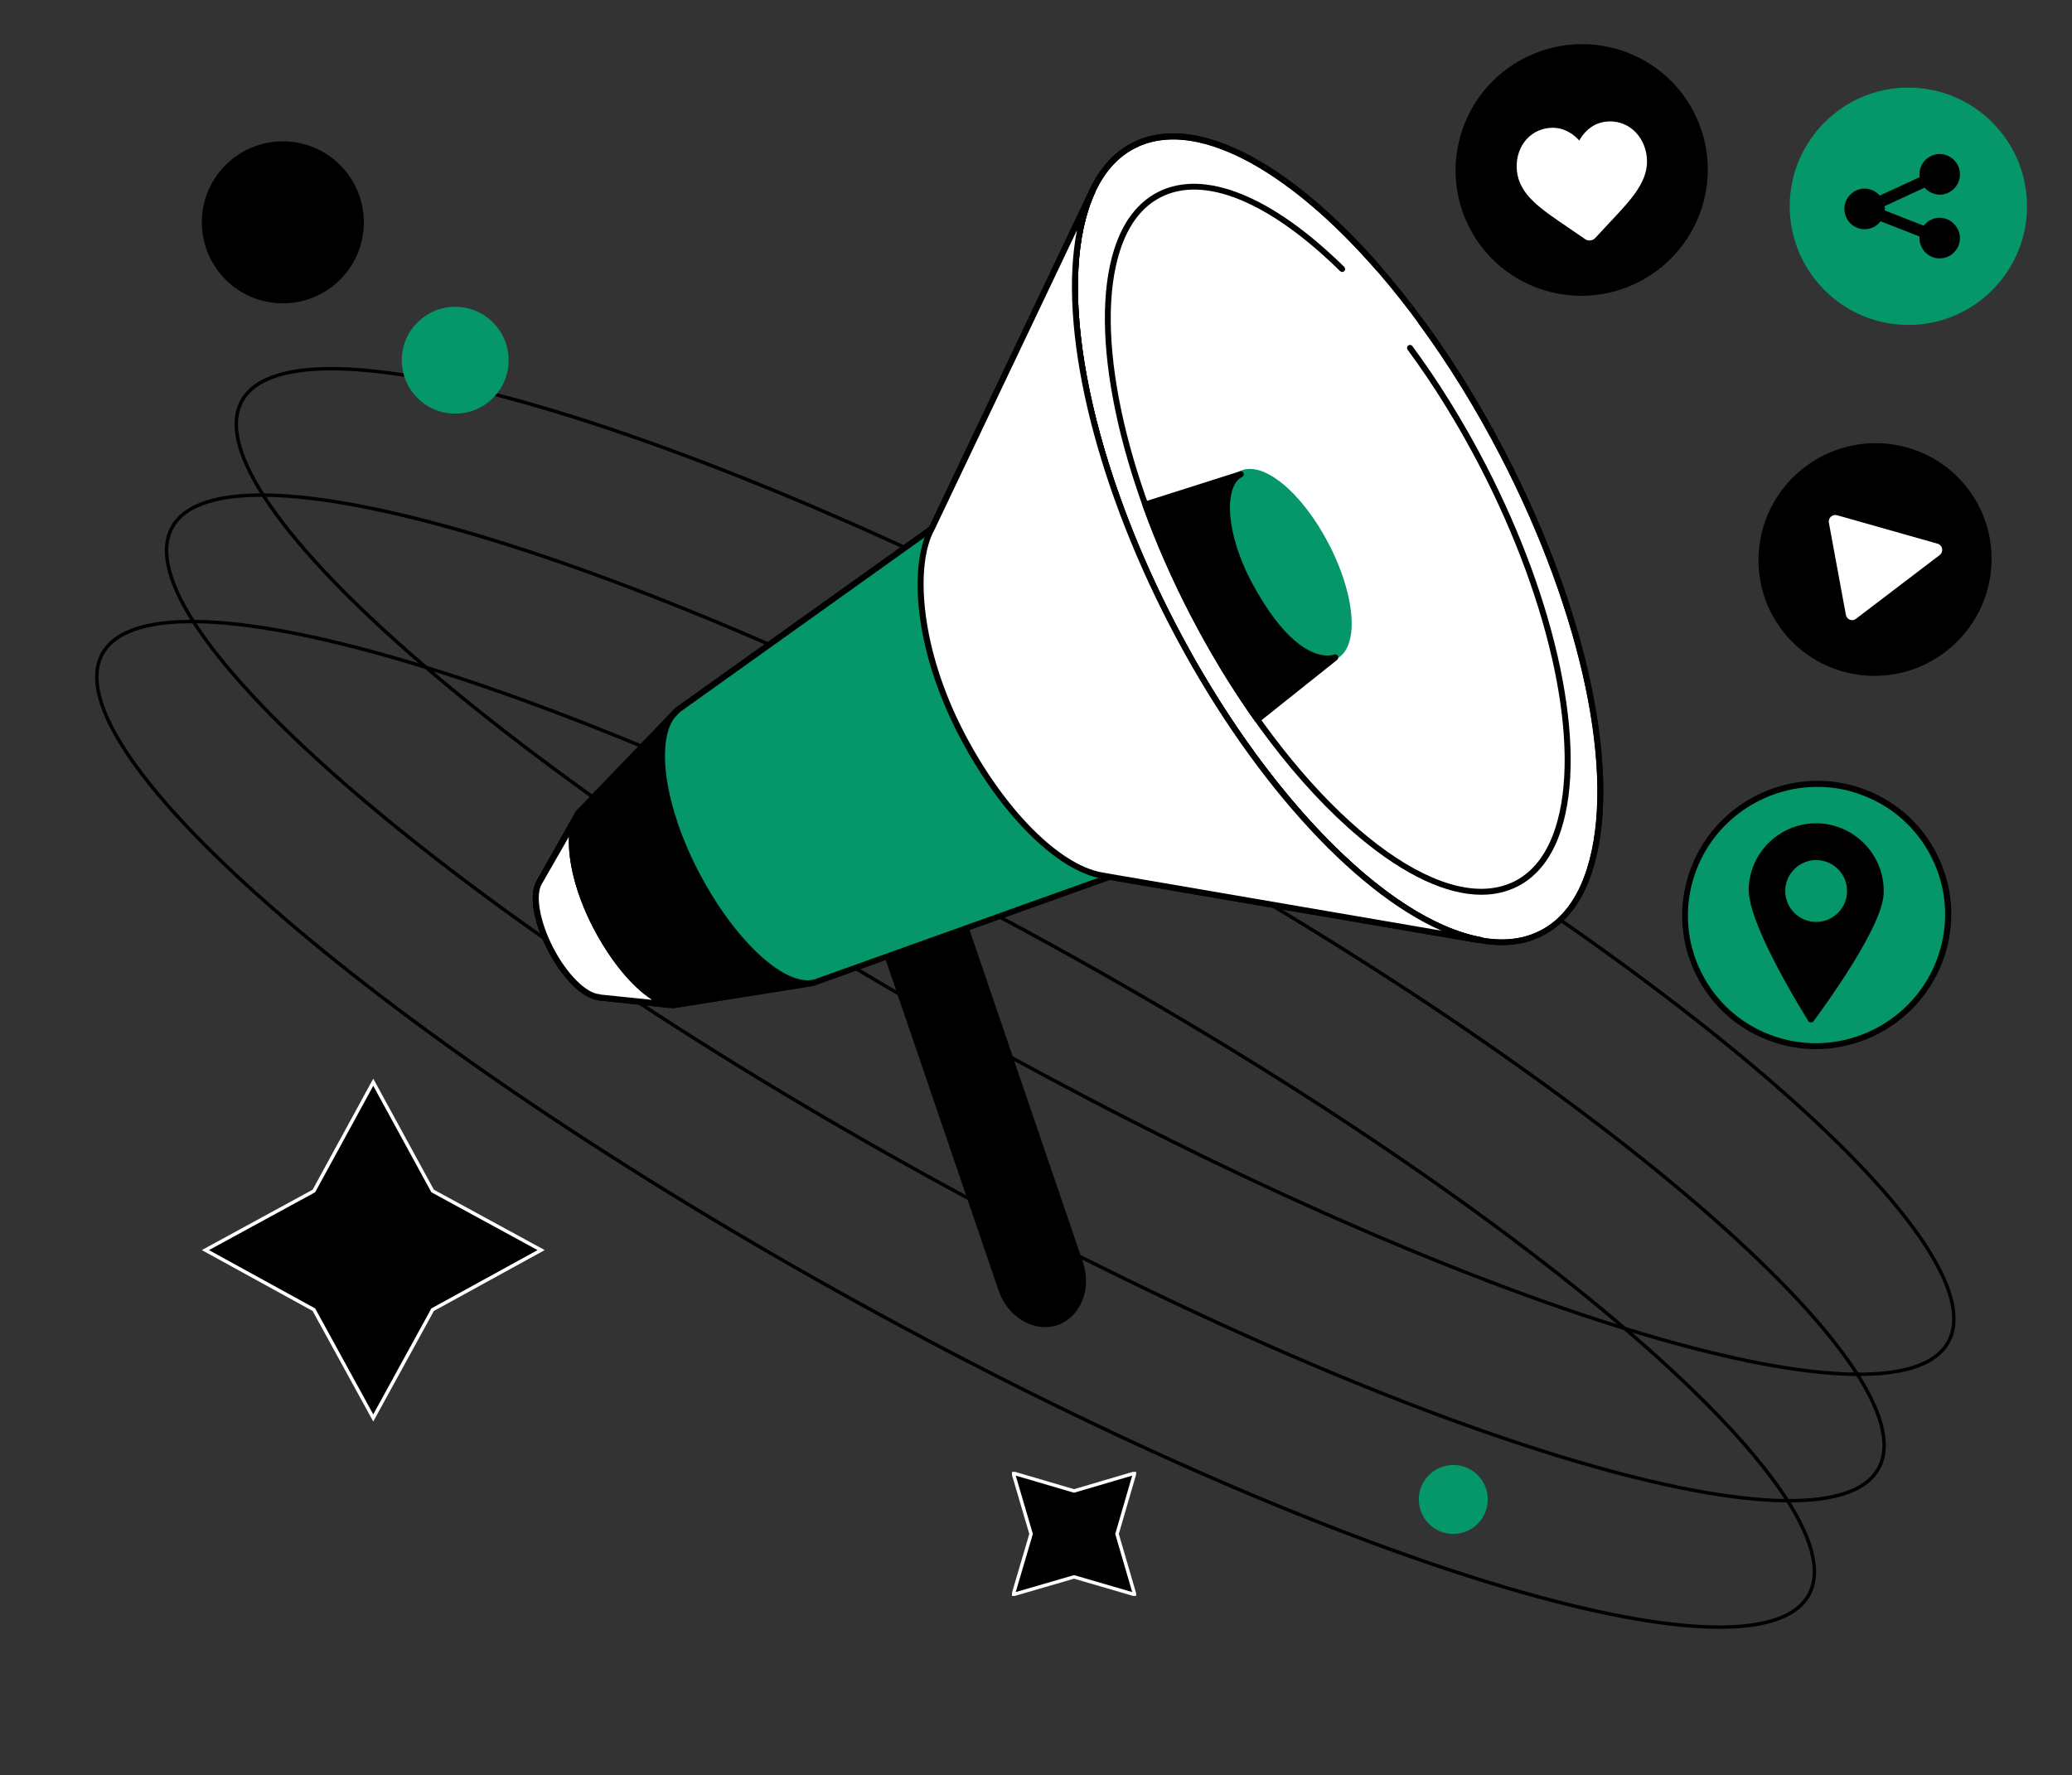 <svg width="601" height="515" viewBox="0 0 601 515" fill="none" xmlns="http://www.w3.org/2000/svg">
<rect x="0" y="0" width="601" height="515" fill="#333333" stroke="none"/>
<g clip-path="url(#clip0_13_3499)">
<path d="M311.537 432.535L329.138 427.349L324.002 445L329.138 462.601L311.537 457.465L293.886 462.601L299.071 445L293.886 427.349L311.537 432.535Z" fill="black" stroke="white" stroke-miterlimit="10"/>
</g>
<g clip-path="url(#clip1_13_3499)">
<path d="M125.485 345.509L156.961 362.659L125.485 379.947L108.267 411.354L91.048 379.947L59.572 362.659L91.048 345.509L108.267 313.964L125.485 345.509Z" fill="black" stroke="white" stroke-miterlimit="10"/>
</g>
<path d="M346.124 201.187C414.563 238.937 473.296 278.935 512.929 313.077C532.748 330.151 547.771 345.742 556.844 358.842C561.382 365.393 564.414 371.297 565.826 376.433C567.237 381.568 567.017 385.89 565.118 389.333C563.218 392.777 559.68 395.268 554.585 396.813C549.487 398.359 542.875 398.943 534.914 398.6C518.994 397.913 497.792 393.524 472.778 385.868C422.758 370.558 357.595 342.216 289.156 304.465C220.717 266.715 161.983 226.717 122.35 192.575C102.531 175.501 87.509 159.91 78.436 146.81C73.898 140.259 70.865 134.355 69.453 129.218C68.042 124.084 68.261 119.763 70.16 116.319C72.06 112.875 75.599 110.384 80.694 108.839C85.792 107.293 92.404 106.709 100.366 107.052C116.286 107.739 137.487 112.128 162.501 119.784C212.521 135.094 277.684 163.436 346.124 201.187Z" stroke="black"/>
<path d="M325.893 237.861C394.332 275.611 453.066 315.609 492.698 349.751C512.518 366.825 527.54 382.416 536.614 395.516C541.151 402.066 544.184 407.971 545.596 413.107C547.007 418.241 546.787 422.563 544.887 426.007C542.988 429.451 539.45 431.942 534.354 433.487C529.257 435.033 522.645 435.617 514.684 435.274C498.763 434.587 477.561 430.198 452.547 422.542C402.527 407.232 337.365 378.89 268.926 341.139C200.486 303.389 141.752 263.391 102.12 229.249C82.301 212.175 67.279 196.584 58.205 183.484C53.668 176.933 50.634 171.029 49.222 165.892C47.811 160.758 48.031 156.437 49.93 152.993C51.83 149.549 55.368 147.057 60.464 145.512C65.561 143.966 72.174 143.383 80.135 143.726C96.056 144.413 117.257 148.802 142.271 156.458C192.291 171.768 257.454 200.11 325.893 237.861Z" stroke="black"/>
<path d="M305.665 274.535C374.104 312.285 432.837 352.283 472.47 386.425C492.289 403.499 507.312 419.09 516.385 432.19C520.923 438.741 523.955 444.645 525.367 449.782C526.778 454.916 526.558 459.238 524.659 462.682C522.759 466.125 519.221 468.616 514.126 470.161C509.028 471.707 502.416 472.292 494.455 471.948C478.535 471.261 457.333 466.872 432.319 459.216C382.299 443.906 317.136 415.564 248.697 377.814C180.258 340.063 121.524 300.065 81.891 265.923C62.072 248.849 47.05 233.258 37.977 220.158C33.439 213.608 30.405 207.703 28.994 202.566C27.583 197.433 27.802 193.111 29.701 189.667C31.601 186.223 35.14 183.732 40.235 182.187C45.333 180.641 51.945 180.057 59.907 180.4C75.827 181.087 97.028 185.476 122.042 193.132C172.062 208.442 237.225 236.784 305.665 274.535Z" stroke="black"/>
<circle cx="132.038" cy="104.5" r="15.5" fill="#059669"/>
<circle cx="421.538" cy="435" r="10" fill="#059669"/>
<circle cx="82.038" cy="64.5" r="23.5" fill="black"/>
<path d="M306.51 383.59C300.206 385.744 293.002 381.475 290.496 374.071L251.497 259.81L274.285 252.014L313.323 366.433C315.829 373.758 312.775 381.435 306.51 383.59Z" fill="black"/>
<path d="M303.103 385C301.263 385 299.384 384.569 297.582 383.668C293.941 381.866 291.043 378.498 289.634 374.345L250.635 260.084C250.479 259.653 250.714 259.144 251.183 258.987L273.972 251.192C274.207 251.114 274.442 251.114 274.637 251.231C274.833 251.349 274.99 251.505 275.068 251.74L314.106 366.159C316.729 373.915 313.44 382.101 306.745 384.412C305.609 384.804 304.356 385 303.103 385ZM252.593 260.358L291.318 373.797C292.57 377.518 295.155 380.574 298.365 382.141C300.95 383.394 303.73 383.629 306.236 382.767C312.031 380.77 314.85 373.562 312.501 366.707L273.737 253.111L252.593 260.358Z" fill="black"/>
<path d="M270.252 153.382L196.522 205.988L167.822 235.798L156.545 255.736L156.506 255.892C154.274 259.339 155.566 267.291 159.756 275.399C163.867 283.39 169.662 288.953 173.734 289.266L173.617 289.344L195.269 291.695L235.795 285.231L321.819 254.443L428.752 272.775L429.496 272.814C402.636 267.8 366.378 231.88 340.026 181.076C313.714 130.31 305.335 80.132 316.886 55.376H316.846L270.839 152.128L270.252 153.382Z" fill="#059669"/>
<path d="M447.267 270.603C473.695 256.873 468.584 194.629 435.853 131.577C403.122 68.525 355.164 28.541 328.737 42.271C302.309 56.001 307.42 118.245 340.151 181.297C372.882 244.349 420.84 284.333 447.267 270.603Z" fill="white"/>
<path d="M435.644 274.185C424.132 274.185 410.271 267.761 395.353 255.266C375.032 238.266 355.102 212.06 339.244 181.428C315.242 135.05 305.335 87.496 314.028 60.273C316.925 51.185 321.781 44.839 328.398 41.431C341.554 34.694 360.074 40.413 380.592 57.57C400.913 74.57 420.843 100.775 436.701 131.407C460.743 177.785 470.649 225.339 461.917 252.563C459.02 261.651 454.164 267.996 447.547 271.404C443.984 273.284 439.99 274.185 435.644 274.185ZM340.379 40.413C336.346 40.413 332.587 41.235 329.22 42.998C322.994 46.171 318.452 52.203 315.712 60.86C307.137 87.692 317.004 134.737 340.81 180.723C373.231 243.279 420.765 283.312 446.803 269.955C453.029 266.782 457.571 260.75 460.312 252.093C468.887 225.261 459.02 178.216 435.213 132.23C406.982 77.782 367.357 40.413 340.379 40.413Z" fill="black"/>
<path d="M435.644 274.185C424.132 274.185 410.271 267.761 395.353 255.266C375.032 238.266 355.102 212.06 339.244 181.428C315.242 135.05 305.335 87.496 314.028 60.273C316.925 51.185 321.781 44.839 328.398 41.431C337.208 36.888 348.719 38.023 361.68 44.682C374.092 51.067 387.522 62.388 400.6 77.39C400.913 77.743 400.874 78.291 400.522 78.605C400.169 78.918 399.621 78.879 399.308 78.526C372.761 48.051 345.9 34.42 329.22 42.998C322.994 46.171 318.452 52.203 315.712 60.86C307.137 87.692 317.004 134.737 340.81 180.723C369.002 235.132 408.666 272.54 435.605 272.54C439.638 272.54 443.397 271.718 446.764 269.955C452.99 266.782 457.532 260.75 460.273 252.093C468.848 225.261 458.981 178.216 435.174 132.23C428.087 118.52 420.099 105.633 411.524 93.92C411.25 93.529 411.329 92.98 411.72 92.706C412.112 92.432 412.66 92.51 412.934 92.902C421.587 104.692 429.575 117.658 436.74 131.446C460.743 177.786 470.649 225.339 461.917 252.563C459.02 261.651 454.164 267.996 447.547 271.404C443.984 273.284 439.99 274.185 435.644 274.185Z" fill="black"/>
<path d="M387.304 190.339C393.427 187.158 392.249 172.751 384.674 158.159C377.099 143.567 365.996 134.316 359.873 137.497C353.751 140.678 354.929 155.085 362.504 169.677C370.078 184.269 381.182 193.519 387.304 190.339Z" fill="#059669"/>
<path d="M384.625 191.848C377.89 191.848 368.493 183.152 361.719 170.03C356.081 159.14 353.771 147.937 355.846 141.474C356.59 139.202 357.804 137.596 359.487 136.734C366.144 133.327 377.538 142.61 385.447 157.848C391.086 168.737 393.396 179.94 391.321 186.403C390.577 188.675 389.363 190.281 387.679 191.143C386.739 191.613 385.721 191.848 384.625 191.848ZM362.541 137.714C361.719 137.714 360.936 137.87 360.27 138.223C358.978 138.889 358.039 140.142 357.451 141.983C355.533 148.016 357.765 158.749 363.207 169.246C370.412 183.152 381.258 192.514 386.857 189.615C388.149 188.949 389.089 187.696 389.676 185.855C391.595 179.783 389.324 169.09 383.92 158.592C377.577 146.41 368.493 137.714 362.541 137.714Z" fill="#059669"/>
<path d="M429.693 259.574C419.591 259.574 407.453 253.934 394.375 243.005C376.598 228.12 359.135 205.166 345.274 178.373C324.248 137.792 315.594 96.153 323.19 72.298C325.736 64.307 330.004 58.745 335.838 55.729C349.229 48.874 368.924 56.786 389.911 77.429C390.263 77.782 390.263 78.291 389.911 78.644C389.559 78.996 389.05 78.996 388.697 78.644C368.258 58.549 349.268 50.715 336.621 57.256C331.217 60.037 327.263 65.247 324.835 72.807C317.356 96.231 325.971 137.361 346.801 177.59C371.43 225.182 406.082 257.851 429.654 257.851C433.178 257.851 436.427 257.107 439.403 255.618C444.807 252.837 448.761 247.627 451.189 240.067C458.668 216.643 450.053 175.513 429.223 135.285C422.919 123.142 415.871 111.743 408.275 101.441C408.001 101.049 408.079 100.501 408.471 100.227C408.862 99.953 409.41 100.031 409.684 100.423C417.359 110.842 424.446 122.28 430.789 134.501C451.815 175.083 460.469 216.721 452.873 240.576C450.328 248.567 446.06 254.13 440.225 257.146C437.015 258.752 433.491 259.574 429.693 259.574Z" fill="black"/>
<path d="M195.309 292.517C195.27 292.517 195.231 292.517 195.231 292.517L173.578 290.167C173.461 290.167 173.343 290.128 173.226 290.05C168.762 289.345 163.124 283.704 159.012 275.791C154.627 267.448 153.335 259.3 155.723 255.462L155.763 255.344L167.039 235.367C167.078 235.289 167.118 235.249 167.157 235.21L195.858 205.401C195.897 205.362 195.936 205.323 195.975 205.284L269.509 152.795L316.025 54.985C316.142 54.789 316.299 54.632 316.534 54.554C316.769 54.475 317.004 54.475 317.2 54.593C317.63 54.789 317.826 55.298 317.63 55.729C305.845 80.994 315.164 131.211 340.771 180.645C366.418 230.157 402.166 266.821 429.693 271.874C430.123 271.953 430.437 272.344 430.397 272.814C430.358 273.245 429.967 273.559 429.536 273.598L428.792 273.559C428.753 273.559 428.714 273.559 428.675 273.559L321.937 255.266L236.109 285.976C236.07 285.976 235.992 286.015 235.952 286.015L195.427 292.478C195.388 292.517 195.348 292.517 195.309 292.517ZM174.205 288.522L195.309 290.794L235.639 284.331L321.624 253.581C321.781 253.542 321.898 253.503 322.055 253.542L418.142 269.994C392.182 258.595 361.837 224.947 339.322 181.468C316.965 138.301 306.98 94.469 312.462 66.775L271.036 153.735C270.957 153.852 270.879 153.97 270.761 154.048L197.11 206.655L168.527 236.307L157.25 256.284C157.25 256.323 157.211 256.363 157.211 256.363C155.175 259.535 156.546 267.37 160.5 275.008C164.377 282.49 169.976 288.13 173.813 288.404C173.97 288.404 174.087 288.444 174.205 288.522Z" fill="black"/>
<path d="M270.368 153.069L316.846 55.337H316.885C305.334 80.093 313.752 130.271 340.026 181.037C366.377 231.881 402.635 267.8 429.574 272.736L428.83 272.697L322.053 254.404L319.586 253.973C307.174 251.779 290.612 235.641 278.748 212.608C266.57 188.988 264.417 165.447 269.82 154.244L270.368 153.069Z" fill="white"/>
<path d="M429.574 273.598C429.535 273.598 429.574 273.598 429.574 273.598L428.791 273.559C428.752 273.559 428.712 273.559 428.673 273.559L321.897 255.266L319.43 254.835C306.313 252.524 289.672 235.719 277.965 213.039C264.691 187.265 264.026 164.311 269.037 153.891L269.625 152.716L316.102 55.024C316.219 54.828 316.376 54.671 316.611 54.593C316.846 54.514 317.081 54.514 317.277 54.632C317.707 54.828 317.903 55.337 317.707 55.768C305.922 81.033 315.241 131.25 340.848 180.684C366.495 230.196 402.244 266.86 429.77 271.913C430.2 271.992 430.514 272.383 430.474 272.853C430.357 273.245 430.005 273.598 429.574 273.598ZM312.382 66.775L271.152 153.46L270.564 154.635C265.592 164.977 267.04 188.087 279.492 212.217C290.964 234.466 307.135 250.918 319.743 253.111L322.21 253.542L418.101 269.994C392.141 258.595 361.796 224.947 339.282 181.468C316.924 138.301 306.94 94.469 312.382 66.775Z" fill="black"/>
<path d="M194.134 292.4C194.095 292.4 194.056 292.4 194.056 292.4L173.539 290.206C173.421 290.206 173.304 290.167 173.186 290.089C168.722 289.384 163.084 283.743 158.973 275.83C154.627 267.448 153.334 259.3 155.723 255.462L155.762 255.344L167.039 235.367C167.274 234.936 167.783 234.818 168.213 235.053C168.644 235.288 168.762 235.798 168.527 236.229L157.25 256.284C157.25 256.323 157.211 256.362 157.211 256.362C155.175 259.535 156.545 267.37 160.5 275.008C164.376 282.49 169.975 288.13 173.813 288.404C173.93 288.404 174.087 288.444 174.165 288.522L194.212 290.676C194.682 290.715 195.035 291.146 194.956 291.616C194.917 292.047 194.565 292.4 194.134 292.4Z" fill="black"/>
<path d="M195.504 291.538C188.848 291.068 179.529 281.628 172.755 268.584C165.59 254.757 163.906 240.459 168.291 235.367L156.584 255.736L156.506 255.893C154.274 259.34 155.566 267.291 159.756 275.4C163.867 283.391 169.662 288.953 173.734 289.266L173.617 289.345L195.504 291.538Z" fill="white"/>
<path d="M195.505 292.4C195.465 292.4 195.465 292.4 195.426 292.4C195.27 292.4 195.074 292.361 194.917 292.361L173.539 290.206C173.421 290.206 173.304 290.167 173.186 290.089C168.722 289.384 163.084 283.743 158.973 275.83C154.627 267.448 153.334 259.3 155.723 255.462L155.762 255.344L166.06 237.404C166.451 236.385 166.96 235.484 167.587 234.74C167.861 234.388 168.37 234.348 168.722 234.583C169.075 234.858 169.192 235.328 168.957 235.719L167.509 238.187C165.198 244.415 167.469 256.637 173.421 268.075C179.882 280.57 188.692 289.697 194.996 290.52L195.465 290.559C195.935 290.598 196.288 291.029 196.249 291.499C196.288 292.047 195.935 292.4 195.505 292.4ZM174.165 288.522L189.122 290.05C183.366 286.367 177.023 278.768 171.972 268.976C167.078 259.535 164.65 249.743 165.042 242.692L157.25 256.284C157.25 256.323 157.211 256.363 157.211 256.363C155.175 259.535 156.545 267.37 160.5 275.008C164.376 282.49 169.975 288.13 173.813 288.404C173.93 288.404 174.087 288.444 174.165 288.522Z" fill="black"/>
<path d="M234.346 285.388L236.069 285.035C226.75 286.994 212.027 272.892 201.651 252.876C191.04 232.429 189.043 212.021 196.561 205.988L195.582 206.968L168.369 235.249C163.906 240.263 165.55 254.639 172.755 268.544C179.685 281.941 189.513 291.499 196.209 291.46L234.346 285.388Z" fill="black"/>
<path d="M196.17 292.361C189.044 292.361 179.138 282.764 171.972 268.976C164.69 254.874 162.849 240.146 167.705 234.701L194.408 206.968C194.878 206.341 195.426 205.793 196.014 205.323C196.366 205.048 196.875 205.088 197.188 205.401C197.502 205.754 197.502 206.263 197.188 206.576L195.661 208.182C190.219 215.468 192.921 234.113 202.435 252.485C212.694 272.305 227.025 285.897 235.795 284.252L235.913 284.213C236.383 284.135 236.814 284.409 236.931 284.879C237.009 285.349 236.735 285.78 236.265 285.897C236.226 285.897 236.187 285.897 236.148 285.937L234.543 286.25H234.503L196.366 292.321C196.288 292.321 196.21 292.361 196.17 292.361ZM192.137 211.825L168.997 235.876C164.69 240.733 166.647 254.913 173.539 268.192C180.273 281.197 189.788 290.598 196.17 290.637L229.844 285.271C220.76 282.059 209.561 269.955 200.908 253.307C192.686 237.443 189.514 221.304 192.137 211.825Z" fill="black"/>
<path d="M359.879 137.479C353.732 140.612 354.632 155.145 362.463 169.638C375.58 193.885 386.035 191.025 387.249 190.594C387.288 190.594 387.288 190.634 387.249 190.634L364.734 208.77C358.117 199.486 351.813 189.145 346.018 177.981C340.497 167.288 335.838 156.633 332.157 146.292L359.879 137.479Z" fill="black"/>
<path d="M364.734 209.632C364.695 209.632 364.656 209.632 364.617 209.632C364.382 209.592 364.186 209.475 364.029 209.279C357.256 199.76 350.952 189.341 345.274 178.412C339.831 167.914 335.133 157.221 331.374 146.645C331.296 146.41 331.296 146.175 331.413 145.979C331.531 145.783 331.687 145.626 331.922 145.548L359.644 136.734C360.075 136.617 360.545 136.813 360.701 137.244C360.858 137.674 360.701 138.144 360.31 138.34C358.978 139.006 357.999 140.338 357.412 142.297C355.494 148.446 357.843 159.336 363.285 169.325C376.089 192.984 385.956 190.281 387.014 189.889C387.405 189.733 387.875 189.929 388.071 190.281C388.266 190.634 388.188 191.143 387.875 191.417L365.282 209.436C365.126 209.553 364.93 209.632 364.734 209.632ZM333.293 146.84C337.012 157.064 341.554 167.405 346.801 177.59C352.283 188.166 358.391 198.233 364.93 207.516L384.468 191.77C380.005 191.574 371.586 188.244 361.719 170.03C356.003 159.493 353.653 148.368 355.728 141.67C356.003 140.808 356.316 140.064 356.707 139.359L333.293 146.84Z" fill="black"/>
<path d="M475.724 81.597C493.624 72.194 500.548 50.116 491.188 32.285C481.828 14.455 459.73 7.623 441.83 17.027C423.93 26.431 417.006 48.508 426.366 66.339C435.726 84.17 457.824 91.001 475.724 81.597Z" fill="black"/>
<path d="M442.105 41.235C443.828 38.885 446.373 37.436 449.271 37.122C451.463 36.887 453.499 37.357 455.418 38.532C456.397 39.12 457.258 39.864 458.081 40.765C458.668 39.708 459.373 38.767 460.195 37.984C461.8 36.417 463.719 35.516 465.872 35.281C468.77 34.968 471.589 35.83 473.782 37.749C475.935 39.629 477.306 42.371 477.658 45.466C478.011 48.639 477.149 51.694 474.957 55.063C472.999 58.079 470.023 61.212 466.577 64.894C465.403 66.148 464.071 67.558 462.701 69.047C462.349 69.438 461.84 69.713 461.291 69.752C460.743 69.83 460.234 69.673 459.764 69.36C458.081 68.185 456.475 67.088 455.066 66.148C450.915 63.328 447.313 60.899 444.729 58.392C441.831 55.611 440.343 52.791 439.991 49.618C439.678 46.523 440.422 43.546 442.105 41.235Z" fill="white"/>
<path d="M577.273 83.592C590.378 70.483 590.378 49.228 577.273 36.118C564.169 23.009 542.923 23.009 529.818 36.118C516.714 49.228 516.714 70.483 529.818 83.592C542.923 96.702 564.169 96.702 577.273 83.592Z" fill="#059669"/>
<path d="M553.54 94.273C534.588 94.273 519.122 78.84 519.122 59.842C519.122 40.883 534.549 25.41 553.54 25.41C572.53 25.41 587.957 40.844 587.957 59.842C587.957 78.8 572.53 94.273 553.54 94.273ZM553.54 27.134C535.528 27.134 520.845 41.784 520.845 59.842C520.845 77.86 535.489 92.549 553.54 92.549C571.551 92.549 586.234 77.9 586.234 59.842C586.234 41.823 571.59 27.134 553.54 27.134Z" fill="#059669"/>
<path d="M562.623 63.171C560.744 63.171 559.099 64.072 558.003 65.482L546.687 61.056C546.687 60.899 546.726 60.782 546.726 60.625C546.726 60.351 546.687 60.077 546.648 59.803L558.238 54.436C559.295 55.651 560.861 56.434 562.623 56.473C565.834 56.473 568.496 53.849 568.496 50.597C568.496 47.346 565.873 44.683 562.623 44.683C559.412 44.683 556.75 47.307 556.75 50.558C556.75 50.833 556.789 51.107 556.828 51.381L545.238 56.747C544.181 55.533 542.615 54.75 540.853 54.71C537.642 54.71 534.979 57.335 534.979 60.586C534.979 63.837 537.603 66.501 540.853 66.501C542.732 66.501 544.377 65.6 545.473 64.19L556.789 68.616C556.789 68.773 556.75 68.89 556.75 69.047C556.75 72.298 559.373 74.962 562.623 74.962C565.834 74.962 568.496 72.337 568.496 69.086C568.457 65.835 565.834 63.211 562.623 63.171Z" fill="black"/>
<path d="M563.068 189.993C578.434 179.322 582.295 158.282 571.691 142.999C561.086 127.715 540.033 123.975 524.666 134.645C509.3 145.315 505.439 166.355 516.043 181.639C526.648 196.923 547.701 200.663 563.068 189.993Z" fill="black"/>
<path d="M535.412 178.373L530.479 151.619C530.244 150.248 531.497 149.112 532.828 149.465L561.999 157.73C563.487 158.161 563.839 160.08 562.625 161.02L538.349 179.509C537.292 180.371 535.686 179.783 535.412 178.373Z" fill="white"/>
<path d="M543.536 299.581C562.513 290.34 570.453 267.553 561.272 248.686C552.091 229.819 529.265 222.016 510.288 231.257C491.312 240.499 483.372 263.286 492.553 282.153C501.734 301.02 524.56 308.823 543.536 299.581Z" fill="#059669"/>
<path d="M526.719 304.347C522.647 304.347 518.496 303.72 514.463 302.349C504.596 299.059 496.608 292.165 491.988 282.842C487.368 273.558 486.663 263.021 489.991 253.15C496.882 232.821 519.044 221.735 539.444 228.512C549.311 231.802 557.299 238.696 561.919 248.019C566.54 257.302 567.244 267.839 563.916 277.711C558.356 294.006 543.046 304.347 526.719 304.347ZM527.11 228.277C511.487 228.277 496.843 238.148 491.557 253.738C488.386 263.178 489.051 273.245 493.476 282.098C497.9 290.989 505.536 297.609 514.972 300.743C534.471 307.206 555.654 296.63 562.232 277.201C565.404 267.761 564.738 257.694 560.314 248.841C555.889 239.95 548.254 233.33 538.818 230.196C534.941 228.864 530.987 228.277 527.11 228.277Z" fill="black"/>
<path d="M546.376 259.261C545.984 268.78 529.892 291.029 526.054 296.238C525.663 296.787 524.841 296.748 524.488 296.16C522.061 292.243 514.034 279.082 509.844 268.427C508.161 264.197 507.103 260.358 507.221 257.655C507.652 246.844 516.775 238.422 527.582 238.853C538.388 239.362 546.807 248.45 546.376 259.261Z" fill="black"/>
<path d="M533.131 264.826C536.633 261.323 536.633 255.644 533.131 252.141C529.629 248.638 523.952 248.638 520.451 252.141C516.949 255.644 516.949 261.323 520.451 264.826C523.952 268.33 529.629 268.329 533.131 264.826Z" fill="#059669"/>
<defs>
<clipPath id="clip0_13_3499">
<rect width="36" height="36" fill="white" transform="translate(293.538 427)"/>
</clipPath>
<clipPath id="clip1_13_3499">
<rect width="70.326" height="70.326" fill="white" transform="translate(108.267 313) rotate(45)"/>
</clipPath>
</defs>
</svg>
